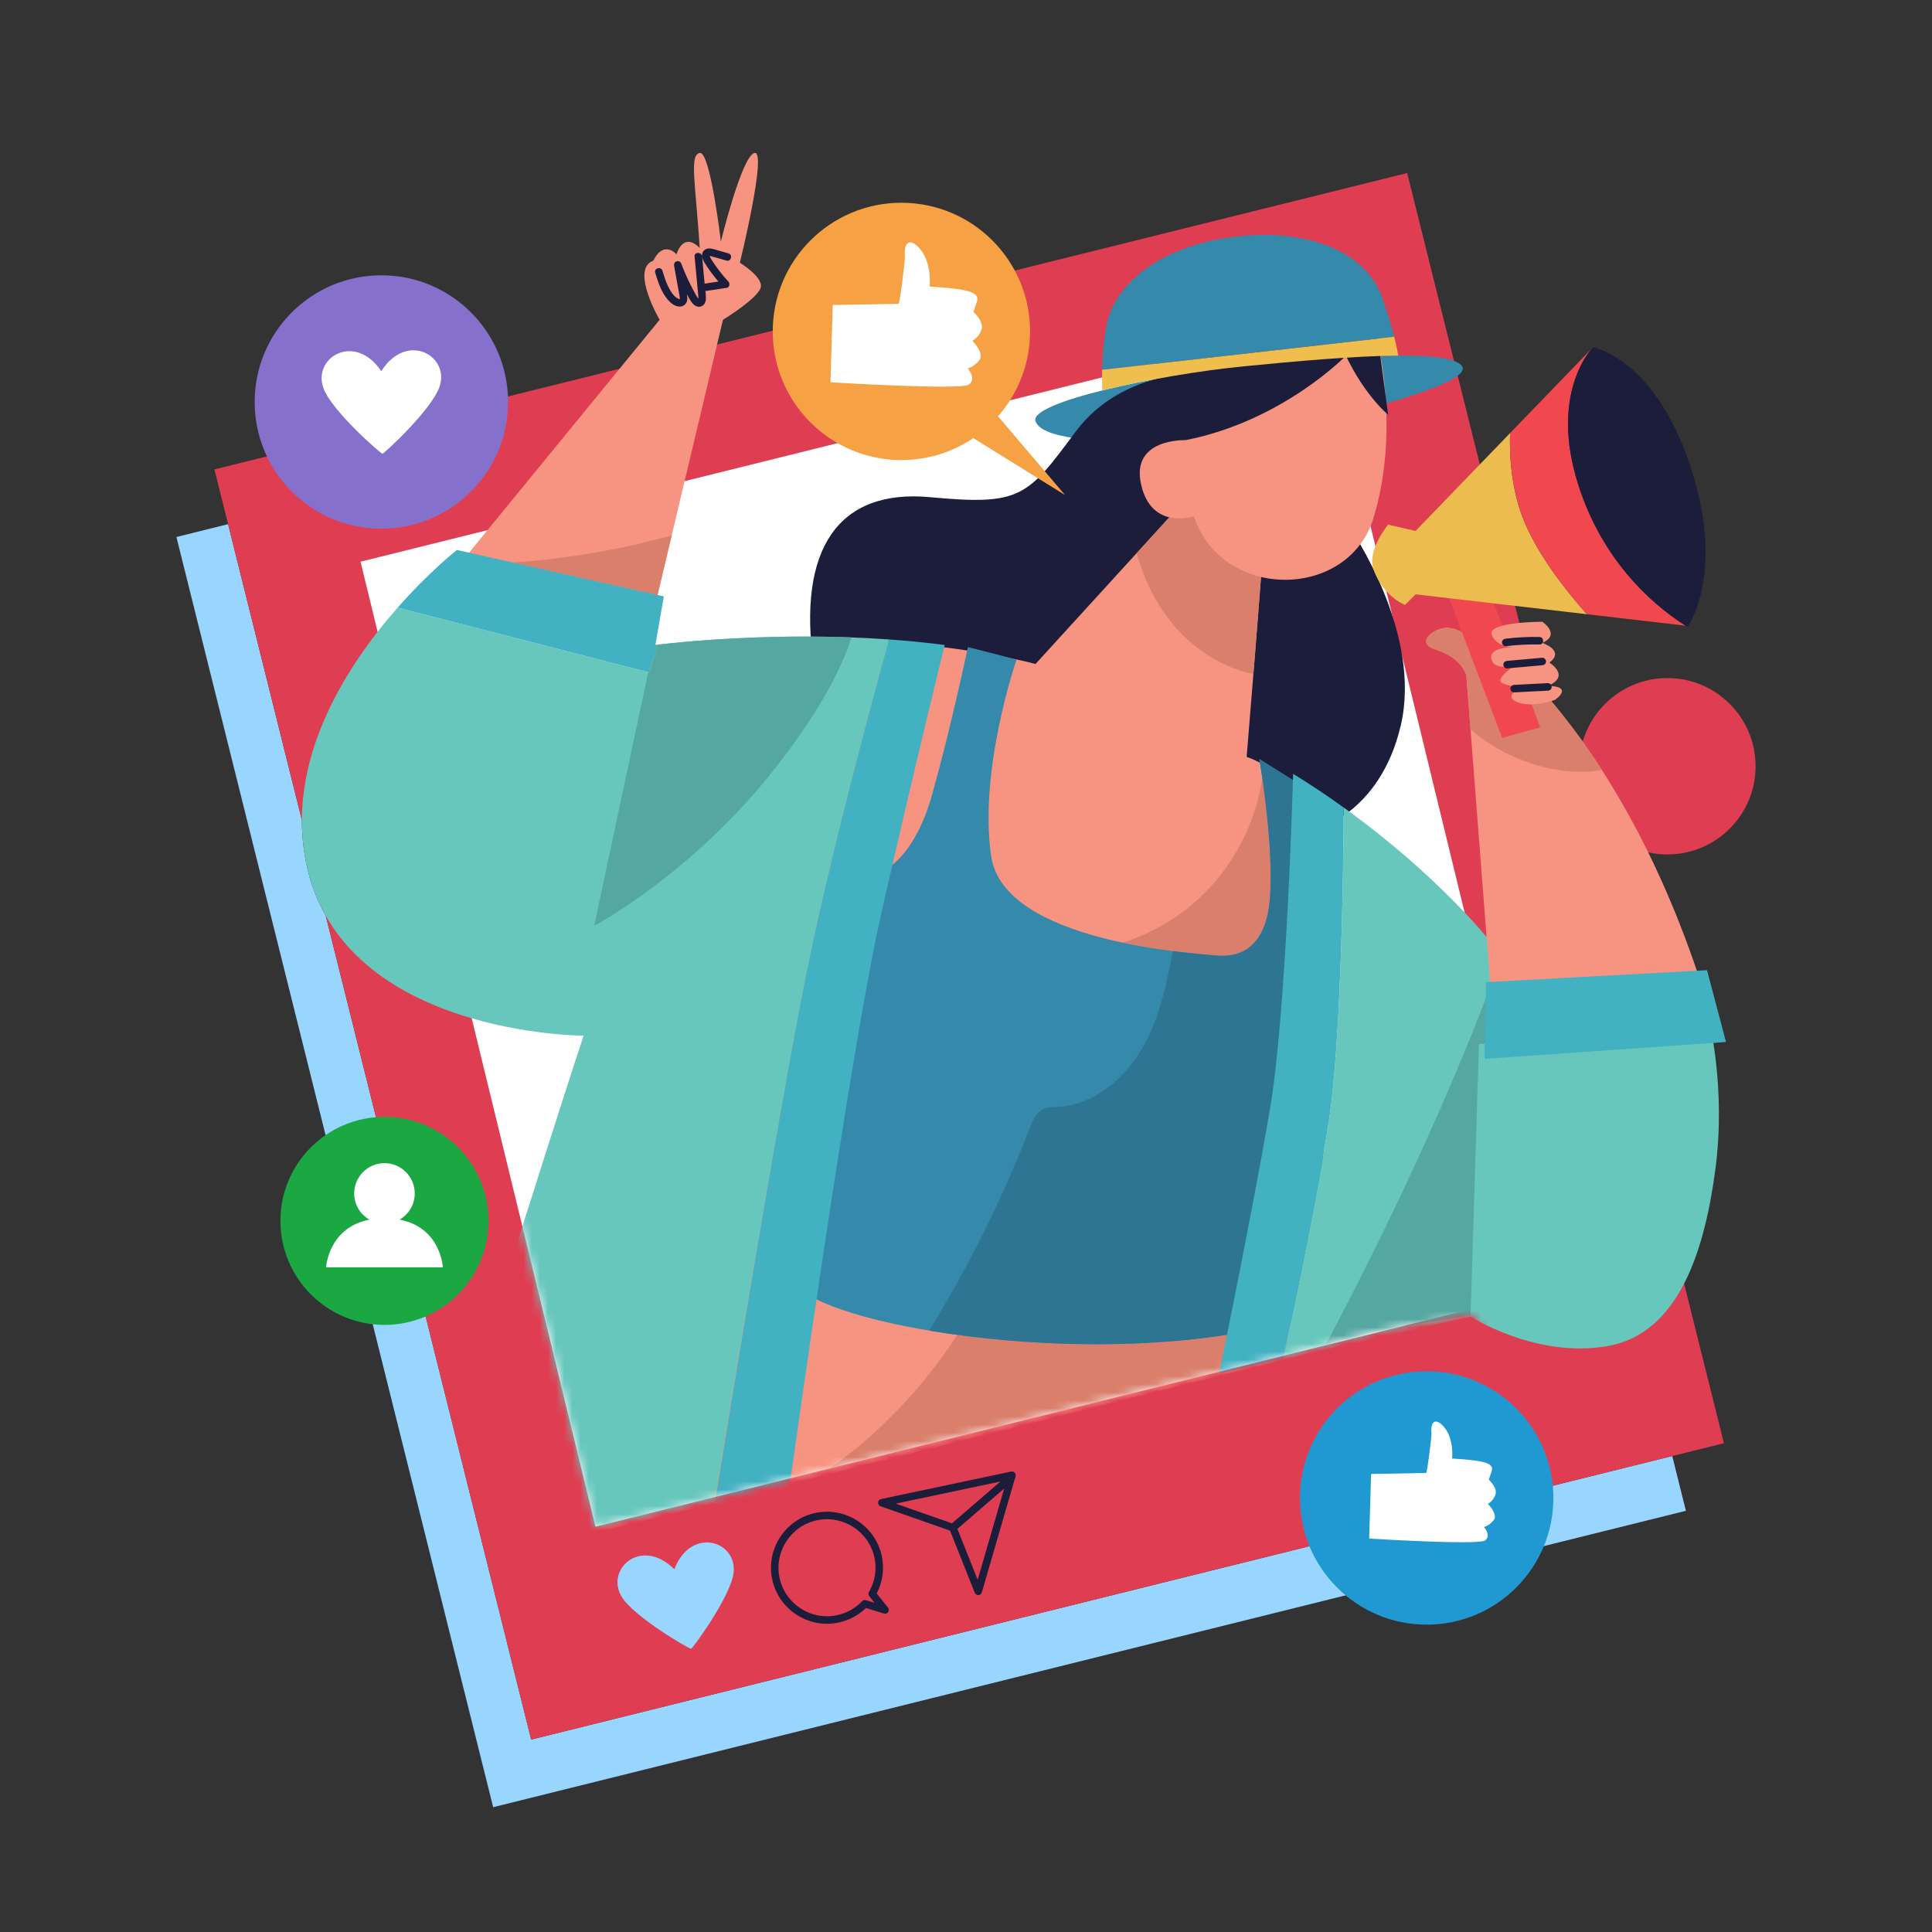 <svg width="238" height="238" viewBox="0 0 238 238" fill="none" xmlns="http://www.w3.org/2000/svg">
<rect x="0" y="0" width="238" height="238" fill="#333333" stroke="none"/>
<path d="M216.267 94.394C216.267 100.394 211.404 105.257 205.404 105.257C199.405 105.257 194.541 100.394 194.541 94.394C194.541 88.394 199.405 83.53 205.404 83.53C211.404 83.53 216.267 88.394 216.267 94.394Z" fill="#DF3E52"/>
<path d="M60.753 222.624L21.732 66.152L28.097 64.57L37.189 101.03C37.183 102.912 37.377 104.829 37.814 106.77C38.319 109.015 39.113 111.02 40.126 112.807L65.435 214.299L206.002 179.368L207.683 186.111L60.753 222.624Z" fill="#99D6FF"/>
<path d="M212.365 177.786L65.435 214.299L26.415 57.827L173.345 21.315L212.365 177.786Z" fill="#DF3E52"/>
<path d="M191.685 158.667L73.358 188.071L44.415 69.194L162.742 39.789L191.685 158.667Z" fill="white"/>
<mask id="mask0_57_3339" style="mask-type:luminance" maskUnits="userSpaceOnUse" x="33" y="15" width="184" height="174">
<path d="M185.467 168.66C183.341 167.332 183.209 163.102 181.149 162.005C175.427 163.046 175.103 162.945 172.55 163.403C167.995 164.22 163.454 165.682 158.962 166.799C148.623 169.368 138.284 171.937 127.946 174.506C111.194 178.669 94.442 182.832 77.69 186.995C76.246 187.354 74.804 187.724 73.358 188.071C71.393 180.002 69.429 171.933 67.465 163.863C64.859 153.163 61.956 142.527 59.508 131.871C59.39 131.354 59.263 130.803 58.882 130.435C58.57 130.133 58.134 130.003 57.719 129.874C41.289 124.801 28.445 107.38 35.826 90.549C43.873 72.198 61.157 57.707 73.662 42.251C74.313 41.447 74.972 40.623 75.327 39.652C75.834 38.262 75.665 36.733 75.652 35.254C75.63 32.833 75.459 29.616 78.261 28.62C79.145 28.305 80.222 28.272 80.811 27.54C81.193 27.065 81.257 26.418 81.314 25.811C81.576 23.065 82.041 20.338 82.703 17.661C82.852 17.058 83.029 16.424 83.474 15.991C84.897 14.603 92.223 15.949 94.402 16.311C99.391 17.139 101.208 19.872 99.562 24.671C96.837 32.614 93.889 41.148 91.014 49.294C90.406 51.015 87.034 57.374 88.6 58.501C90.162 59.624 96.441 56.266 98.142 55.843C102.453 54.77 106.766 53.704 111.078 52.635C117.325 51.086 127.277 50.654 130.56 44.09C131.614 41.982 132.11 39.631 133.16 37.522C137.099 29.612 147.158 27.419 155.901 26.135C160.334 25.484 166.031 24.84 169.493 28.378C171.25 30.175 170.808 32.144 171.99 33.989C173.51 36.363 175.746 36.731 178.162 37.83C181.74 39.458 183.645 43.077 183.909 46.842C183.921 47.014 191.867 40.765 192.595 40.338C196.611 37.981 200.953 38.169 204.199 41.639C207.126 44.766 209.81 48.188 211.573 52.092C216.121 62.165 216.441 74.428 210.733 83.981C210.369 84.59 209.945 85.224 209.288 85.489C208.839 85.671 208.338 85.655 207.854 85.637C204.445 85.508 201.038 85.379 197.63 85.25C198.837 85.296 203.082 94.834 203.752 96.401C205.997 101.651 208.359 106.824 210.285 112.206C214.012 122.615 217.742 135.163 215.228 146.167C213.265 154.76 212.876 166.307 203.718 170.772C198.948 173.098 193.165 172.329 188.308 170.191C187.315 169.754 186.375 169.227 185.467 168.66Z" fill="white"/>
</mask>
<g mask="url(#mask0_57_3339)">
<path d="M136.146 54.222C136.146 54.222 128.342 54.222 127.561 51.881C126.78 49.54 142.649 46.158 153.314 45.117C163.98 44.077 178.548 42.776 180.109 45.117C181.67 47.458 162.94 51.881 157.477 52.922C152.014 53.962 136.146 54.222 136.146 54.222Z" fill="#3589AA"/>
<path d="M149.152 45.898C149.152 45.898 138.487 45.117 132.504 53.181C126.52 61.245 125.74 62.286 114.554 61.245C103.368 60.205 98.166 67.489 100.247 82.057C152.795 99.225 161.639 102.347 161.639 102.347C161.639 102.347 169.964 100.526 172.565 89.34C175.166 78.154 166.841 65.668 165.541 63.847C164.241 62.026 149.152 45.898 149.152 45.898Z" fill="#1B1D3A"/>
<path d="M55.504 70.871L81.257 39.394C81.257 39.394 77.615 33.151 80.477 32.111C81.777 29.509 83.338 31.33 83.338 31.33C83.338 31.33 84.118 28.469 86.2 30.55C85.679 22.485 84.899 19.104 86.2 18.843C87.5 18.584 88.801 29.769 88.801 29.769C88.801 29.769 91.402 19.104 92.963 18.843C94.524 18.584 91.142 32.37 91.142 32.37C91.142 32.37 93.744 33.931 93.744 35.232C93.744 36.532 89.061 39.394 89.061 39.394L80.217 76.594L55.504 70.871Z" fill="#F79481"/>
<path d="M81 73.298L63.141 69.288C69.769 68.857 76.353 67.736 82.749 65.942L81 73.298Z" fill="#DA7F6C"/>
<path d="M87.347 31.528C87.347 31.539 87.276 31.495 87.358 31.525L87.371 31.527L87.347 31.528ZM87.626 31.954C87.609 31.926 87.467 31.673 87.414 31.536C87.481 31.549 87.559 31.555 87.624 31.573C88.248 31.742 88.869 31.925 89.491 32.102C90.064 32.264 90.309 31.373 89.737 31.211C89.358 31.104 88.979 30.996 88.6 30.889C88.242 30.787 87.879 30.652 87.508 30.611C87.17 30.573 86.829 30.68 86.63 30.971C86.438 31.25 86.449 31.602 86.564 31.91C86.681 32.223 86.877 32.501 87.061 32.778C87.254 33.07 87.455 33.356 87.663 33.636C87.931 33.996 88.213 34.344 88.502 34.685C87.953 34.768 87.403 34.85 86.853 34.933L86.803 34.956C86.698 33.835 86.594 32.716 86.488 31.596C86.433 31.009 85.509 31.004 85.564 31.596C85.653 32.537 85.741 33.478 85.829 34.419C85.875 34.908 85.921 35.397 85.967 35.886C85.988 36.112 86.013 36.338 86.03 36.564C86.036 36.636 86.044 36.709 86.039 36.782C85.995 36.73 85.935 36.675 85.916 36.648C85.802 36.482 85.71 36.295 85.613 36.12C85.399 35.735 85.195 35.345 84.999 34.95C84.602 34.149 84.248 33.328 83.933 32.492C83.723 31.935 82.936 32.149 83.042 32.738C83.198 33.609 83.354 34.481 83.51 35.353C83.584 35.764 83.677 36.176 83.732 36.59C83.742 36.666 83.756 36.823 83.737 36.852C83.749 36.833 83.781 36.877 83.682 36.845C83.627 36.827 83.579 36.812 83.528 36.787C82.975 36.517 82.583 35.837 82.32 35.311C82.009 34.688 81.807 34.016 81.607 33.352C81.436 32.785 80.543 33.026 80.716 33.598C80.972 34.447 81.242 35.31 81.686 36.083C82.079 36.769 82.721 37.631 83.559 37.755C84.008 37.822 84.443 37.606 84.601 37.169C84.71 36.87 84.67 36.538 84.609 36.216C84.767 36.523 84.93 36.829 85.118 37.114C85.373 37.501 85.786 37.887 86.289 37.769C86.779 37.654 86.971 37.175 86.963 36.715C86.959 36.418 86.929 36.119 86.896 35.82C86.961 35.832 87.029 35.834 87.099 35.824C87.907 35.702 88.716 35.581 89.525 35.46C89.89 35.404 89.94 34.916 89.729 34.687C88.946 33.841 88.242 32.929 87.626 31.954Z" fill="#1B1D3A"/>
<path d="M146.551 60.986L127.561 81.796C127.561 81.796 109.091 76.594 80.736 79.455C71.025 189.753 71.025 189.406 71.025 189.406L160.598 166.861L162.159 97.925C162.159 97.925 155.395 93.763 153.574 93.243C155.395 71.131 155.655 66.709 155.655 66.709L146.551 60.986Z" fill="#F79481"/>
<path d="M102.236 180.895C108.25 176.635 113.783 170.858 117.92 164.441C123.165 165.156 129.05 165.596 135.077 165.596C141.86 165.596 148.822 165.039 155.252 163.689L154.508 167.906C147.99 169.525 141.471 171.145 134.954 172.765C132.617 173.345 130.282 173.925 127.946 174.506C119.376 176.635 110.806 178.765 102.236 180.895Z" fill="#DA7F6C"/>
<path d="M154.405 83.052C155.393 70.78 155.621 67.261 155.651 66.771C155.621 67.261 155.393 70.785 154.405 83.052ZM155.653 66.74C155.653 66.74 155.653 66.74 155.653 66.74V66.74Z" fill="#191A30"/>
<path d="M154.405 83.052C150.82 82.266 147.462 80.241 144.993 77.49C142.609 74.833 140.993 71.588 140.022 68.141L142.616 65.298L145.459 62.183L148.407 62.152L155.655 66.709C155.655 66.709 155.655 66.709 155.655 66.709C155.655 66.71 155.655 66.71 155.655 66.71V66.71C155.655 66.71 155.655 66.71 155.655 66.71C155.655 66.71 155.655 66.71 155.655 66.711C155.655 66.711 155.655 66.711 155.655 66.711C155.655 66.712 155.655 66.712 155.655 66.712C155.655 66.713 155.655 66.713 155.655 66.713C155.655 66.714 155.655 66.714 155.655 66.714C155.655 66.714 155.655 66.714 155.655 66.714C155.655 66.714 155.655 66.714 155.655 66.715C155.655 66.715 155.655 66.715 155.655 66.715C155.655 66.716 155.655 66.716 155.655 66.716V66.717V66.717C155.655 66.717 155.655 66.717 155.655 66.718C155.655 66.718 155.655 66.718 155.655 66.718C155.655 66.719 155.655 66.719 155.655 66.72C155.655 66.721 155.655 66.721 155.655 66.722C155.655 66.723 155.655 66.723 155.655 66.723C155.655 66.723 155.655 66.724 155.655 66.724C155.655 66.724 155.655 66.724 155.655 66.725C155.655 66.725 155.655 66.725 155.655 66.725V66.726C155.655 66.726 155.655 66.727 155.655 66.727C155.655 66.728 155.655 66.728 155.655 66.728C155.655 66.728 155.655 66.728 155.655 66.728C155.655 66.729 155.655 66.729 155.655 66.729C155.655 66.73 155.655 66.73 155.655 66.73C155.655 66.73 155.655 66.73 155.655 66.73C155.655 66.731 155.655 66.731 155.655 66.731C155.654 66.732 155.654 66.732 155.654 66.732C155.654 66.732 155.654 66.732 155.654 66.733C155.654 66.733 155.654 66.734 155.654 66.734C155.654 66.735 155.654 66.735 155.654 66.735C155.654 66.736 155.654 66.736 155.654 66.737C155.654 66.737 155.654 66.737 155.654 66.738C155.654 66.739 155.654 66.739 155.654 66.74C155.654 66.74 155.654 66.74 155.654 66.74C155.654 66.74 155.654 66.74 155.654 66.741C155.654 66.741 155.654 66.742 155.654 66.742C155.654 66.742 155.654 66.743 155.654 66.744C155.654 66.745 155.654 66.746 155.654 66.747C155.654 66.747 155.653 66.747 155.653 66.748V66.748C155.653 66.749 155.653 66.749 155.653 66.749C155.653 66.749 155.653 66.75 155.653 66.75C155.653 66.751 155.653 66.751 155.653 66.751C155.653 66.752 155.653 66.752 155.653 66.752C155.653 66.753 155.653 66.753 155.653 66.753C155.653 66.754 155.653 66.755 155.653 66.756C155.653 66.758 155.653 66.76 155.653 66.761C155.653 66.761 155.653 66.761 155.653 66.761C155.653 66.762 155.652 66.763 155.652 66.764C155.652 66.766 155.652 66.769 155.652 66.77C155.652 66.771 155.652 66.771 155.652 66.771C155.621 67.261 155.393 70.78 154.405 83.052Z" fill="#DA7F6C"/>
<path d="M150.558 117.746C150.558 117.746 150.558 117.746 150.558 117.746C150.263 117.746 149.98 117.728 149.716 117.7C149.702 117.699 149.687 117.697 149.673 117.695C149.08 117.629 147.114 117.496 144.487 117.161C142.665 116.928 140.523 116.599 138.3 116.126C141.729 115.027 144.927 113.205 147.588 110.777C151.829 106.909 154.666 101.54 155.505 95.865C155.918 98.718 156.53 103.671 156.53 107.992C156.53 108.924 156.501 109.826 156.436 110.671C156.434 110.697 156.432 110.722 156.43 110.747C155.952 116.638 152.887 117.742 150.568 117.746C150.565 117.746 150.562 117.746 150.558 117.746Z" fill="#DA7F6C"/>
<path d="M125.22 81.276C125.22 81.276 120.538 94.803 122.098 105.469C123.659 116.134 147.332 117.435 149.673 117.695C152.014 117.955 155.916 117.435 156.436 110.671C156.957 103.908 155.136 93.503 155.136 93.503L162.16 97.925C162.16 97.925 165.021 144.229 161.119 162.178C138.487 169.202 105.19 164 98.946 159.057C108.311 107.55 108.311 107.55 108.311 107.55C108.311 107.55 112.473 106.249 114.815 97.925C117.156 89.601 119.237 79.715 119.237 79.715C119.237 79.715 124.439 81.016 125.22 81.276Z" fill="#3589AA"/>
<path d="M150.568 117.746C152.887 117.742 155.952 116.638 156.43 110.747C155.952 116.638 152.887 117.743 150.568 117.746ZM149.673 117.695C149.079 117.63 147.115 117.497 144.487 117.161C144.487 117.161 144.487 117.161 144.487 117.161C147.114 117.496 149.079 117.629 149.673 117.695Z" fill="#BA6D5D"/>
<path d="M135.074 165.595C127.687 165.595 120.511 164.934 114.469 163.917C119.365 155.963 123.535 147.561 126.906 138.851C127.218 138.043 127.574 137.172 128.323 136.737C128.946 136.374 129.708 136.394 130.426 136.346C134.833 136.055 138.62 132.838 140.797 128.995C142.842 125.382 143.713 121.25 144.487 117.161C147.114 117.497 149.079 117.63 149.673 117.695C149.687 117.697 149.702 117.699 149.716 117.7C149.98 117.728 150.263 117.746 150.558 117.746C150.558 117.746 150.558 117.746 150.558 117.746C150.562 117.746 150.565 117.746 150.568 117.746C152.886 117.743 155.952 116.638 156.43 110.747C156.432 110.722 156.434 110.697 156.436 110.671C156.501 109.826 156.53 108.924 156.53 107.992C156.53 101.469 155.136 93.503 155.136 93.503L162.159 97.925V97.925C162.159 97.926 162.159 97.926 162.159 97.926C162.159 97.926 162.159 97.926 162.159 97.926C162.159 97.926 162.159 97.926 162.159 97.927C162.159 97.927 162.159 97.927 162.159 97.927C162.159 97.927 162.159 97.927 162.159 97.927C162.159 97.928 162.159 97.928 162.159 97.928C162.159 97.928 162.159 97.928 162.159 97.928V97.929C162.159 97.929 162.159 97.929 162.159 97.93C162.159 97.93 162.159 97.93 162.159 97.931C162.159 97.931 162.159 97.931 162.159 97.932C162.16 97.934 162.16 97.936 162.16 97.94C162.16 97.94 162.16 97.94 162.16 97.94C162.16 97.941 162.16 97.942 162.16 97.943V97.943C162.206 98.692 163.645 122.463 163.007 142.338C161.867 148.926 160.26 156.881 159.028 162.783C151.605 164.793 143.211 165.595 135.074 165.595Z" fill="#2D7593"/>
<path d="M187.132 161.138L183.49 115.874C183.49 115.874 177.174 107.841 165.534 99.483C165.499 105.926 165.263 127.842 163.72 137.986C162.378 146.807 159.48 160.717 158.05 167.42L181.149 162.178L187.132 161.138Z" fill="#67C7BD"/>
<path d="M165.534 99.483C163.6 98.094 161.523 96.696 159.298 95.324C159.298 95.324 158.517 124.459 156.436 136.685C154.355 148.911 150.193 169.202 150.193 169.202L158.05 167.42C159.481 160.717 162.378 146.807 163.72 137.986C165.264 127.842 165.499 105.926 165.534 99.483Z" fill="#42B1C1"/>
<path d="M163.315 165.646C165.434 161.695 176.13 141.44 183.598 121.485L183.668 122.383L181.159 162.011C181.156 162.009 181.152 162.007 181.149 162.005C175.629 163.009 175.133 162.95 172.813 163.356C172.728 163.371 172.64 163.386 172.55 163.403C169.462 163.957 166.38 164.807 163.315 165.646Z" fill="#55A7A2"/>
<path d="M109.524 78.772C95.536 77.774 83.129 79.163 81.048 79.416L79.956 82.837L48.989 74.853C42.656 82.044 34.92 93.909 37.814 106.77C42.496 127.581 71.892 127.581 71.892 127.581C71.892 127.581 66.806 142.846 51.458 192.272C58.301 191.746 76.74 187.669 88.021 185.071C89.63 175.045 96.068 136.248 99.206 120.557C102.212 105.525 107.7 85.355 109.524 78.772Z" fill="#67C7BD"/>
<path d="M109.524 78.772C107.7 85.355 102.212 105.525 99.206 120.557C96.068 136.248 89.63 175.392 88.02 185.418C93.464 184.163 97.242 183.254 97.242 183.254C97.242 183.254 104.669 129.661 108.571 112.493C112.473 95.324 116.375 79.455 116.375 79.455C114.074 79.155 111.779 78.933 109.524 78.772Z" fill="#42B1C1"/>
<path d="M81.048 79.416C80.846 79.441 80.736 79.455 80.736 79.455L81.777 73.472L56.284 67.749C56.284 67.749 52.904 70.409 48.989 74.853L79.956 82.837L81.048 79.416Z" fill="#42B1C1"/>
<path d="M81.048 79.416C81.198 79.398 81.404 79.373 81.66 79.345C81.404 79.373 81.198 79.398 81.048 79.416Z" fill="#223862"/>
<path d="M73.193 114.053L79.858 82.812L79.956 82.837L81.048 79.416C81.198 79.398 81.404 79.374 81.66 79.345C84.024 79.077 90.726 78.417 99.147 78.417C100.986 78.417 102.907 78.448 104.882 78.522C103.976 81.499 101.632 86.764 95.564 94.543C85.419 107.55 73.193 114.053 73.193 114.053Z" fill="#55A7A2"/>
<path d="M169.964 43.296C169.964 43.296 172.305 53.702 169.183 63.847C166.061 73.992 150.453 73.992 147.071 63.587C147.071 63.587 141.869 65.408 140.568 59.685C139.267 53.962 146.031 54.222 146.031 54.222C144.73 45.637 144.47 43.817 144.47 43.817L169.703 41.215L169.964 43.296Z" fill="#F79481"/>
<path d="M165.801 43.817C165.801 43.817 157.997 51.881 146.031 54.222C141.088 43.556 142.128 41.735 142.128 41.735L169.183 38.354L169.963 43.297L171.004 51.1C171.004 51.1 168.142 48.759 165.801 43.817Z" fill="#1B1D3A"/>
<path d="M170.223 36.533C168.142 30.81 160.598 27.948 151.493 29.249C142.389 30.55 137.447 35.232 136.406 39.654C135.955 41.569 135.798 43.726 135.763 45.558L171.749 41.484C171.402 40.1 170.915 38.435 170.223 36.533Z" fill="#3589AA"/>
<path d="M153.314 45.117C159.408 44.523 166.771 43.845 172.259 43.808C172.139 43.165 171.975 42.386 171.749 41.484L135.763 45.558C135.745 46.526 135.762 47.399 135.788 48.101C141.042 46.796 147.858 45.65 153.314 45.117Z" fill="#F0BE4F"/>
<path d="M180.629 83.097L184.271 130.182L211.585 128.361C211.585 128.361 205.342 100.006 186.872 81.796C181.93 78.935 180.109 77.894 180.109 77.894C180.109 77.894 178.548 76.854 176.987 77.635C175.427 78.415 175.166 79.455 176.727 79.976C178.287 80.496 179.849 81.276 180.629 83.097Z" fill="#F79481"/>
<path d="M187.016 81.938L187.013 81.936C187.014 81.937 187.015 81.937 187.016 81.938ZM186.969 81.892C186.967 81.891 186.967 81.89 186.964 81.887C186.966 81.889 186.968 81.891 186.969 81.892ZM186.921 81.845C186.92 81.843 186.918 81.841 186.917 81.84C186.918 81.841 186.919 81.843 186.921 81.845Z" fill="#C1CECA"/>
<path d="M194.762 95.081C194.325 95.081 193.888 95.062 193.457 95.028C188.946 94.671 184.604 92.79 181.153 89.87L180.629 83.097C179.848 81.276 178.287 80.496 176.727 79.976C176.01 79.737 175.678 79.388 175.678 79.006C175.679 78.555 176.142 78.056 176.987 77.635C177.412 77.421 177.838 77.344 178.232 77.344C179.283 77.344 180.108 77.894 180.108 77.894C180.108 77.894 181.93 78.935 186.872 81.796C186.887 81.811 186.902 81.826 186.917 81.84C186.918 81.841 186.92 81.843 186.921 81.845C186.936 81.859 186.95 81.873 186.964 81.887C186.967 81.89 186.967 81.891 186.969 81.892C186.984 81.907 186.999 81.922 187.013 81.936L187.016 81.938C191.003 85.894 194.417 90.322 197.319 94.829C196.488 95.007 195.623 95.081 194.762 95.081Z" fill="#DA7F6C"/>
<path d="M210.544 125.76C210.544 125.76 212.625 134.084 211.325 143.969C210.024 153.854 206.903 164.259 198.058 165.821C189.213 167.382 181.149 162.178 181.149 162.178L182.19 128.621L210.544 125.76Z" fill="#67C7BD"/>
<path d="M178.027 72.431L185.051 90.901L189.734 89.601L183.23 72.171L178.027 72.431Z" fill="#F0484E"/>
<path d="M186.028 53.349L174.386 65.408L171.004 64.627C171.004 64.627 168.403 67.749 169.183 70.09C169.963 72.431 171.784 73.992 173.085 74.513C174.386 73.212 174.386 73.212 174.386 73.212L195.493 75.666C192.822 72.672 189.966 68.96 188.173 65.148C186.318 61.208 185.911 56.908 186.028 53.349Z" fill="#EDBC4F"/>
<path d="M194.416 59.685C190.896 48.619 195.883 43.147 196.219 42.795L186.029 53.349C185.911 56.908 186.318 61.208 188.173 65.148C189.966 68.96 192.822 72.672 195.493 75.666L207.643 77.079C203.036 74.144 197.28 68.684 194.416 59.685Z" fill="#F0484E"/>
<path d="M208.203 57.344C203.781 44.077 196.237 42.776 196.237 42.776L196.219 42.795C195.883 43.147 190.895 48.619 194.416 59.685C197.28 68.684 203.036 74.144 207.643 77.079L207.943 77.114C207.943 77.114 212.625 70.611 208.203 57.344Z" fill="#1B1D3A"/>
<path d="M183.057 120.99L210.284 119.516L212.625 128.361L182.884 130.442L183.057 120.99Z" fill="#42B1C1"/>
<path d="M189.994 76.594C189.994 76.594 183.23 76.594 183.75 78.154C184.271 79.716 186.352 79.716 186.352 79.716C186.352 79.716 183.23 79.716 183.75 81.276C184.271 82.837 186.872 81.796 186.872 81.796C186.872 81.796 184.011 83.618 185.051 84.138C186.092 84.658 187.392 84.658 187.392 84.658C187.392 84.658 185.051 85.699 186.872 86.479C188.693 87.259 191.554 86.219 191.554 86.219C191.554 86.219 193.982 84.571 190.688 84.485C193.549 83.27 190.861 81.623 190.861 81.623C192.855 80.149 189.994 79.195 189.994 79.195C192.335 78.154 189.994 76.594 189.994 76.594Z" fill="#F79481"/>
<path d="M185.489 79.602C186.869 79.434 188.258 79.364 189.647 79.392C190.242 79.405 190.242 78.481 189.647 78.469C188.258 78.441 186.869 78.51 185.489 78.678C185.241 78.709 185.027 78.869 185.027 79.14C185.027 79.367 185.239 79.633 185.489 79.602Z" fill="#1B1D3A"/>
<path d="M185.658 82.338C187.102 82.209 188.546 82.081 189.99 81.952C190.238 81.93 190.452 81.756 190.452 81.491C190.452 81.258 190.24 81.006 189.99 81.028C188.546 81.157 187.102 81.285 185.658 81.414C185.409 81.436 185.196 81.611 185.196 81.876C185.196 82.109 185.407 82.36 185.658 82.338Z" fill="#1B1D3A"/>
<path d="M186.525 85.294C187.912 85.223 189.299 85.152 190.685 85.081C190.935 85.069 191.147 84.878 191.147 84.619C191.147 84.379 190.936 84.144 190.685 84.157C189.299 84.228 187.912 84.299 186.525 84.37C186.276 84.383 186.063 84.573 186.063 84.832C186.063 85.072 186.275 85.307 186.525 85.294Z" fill="#1B1D3A"/>
</g>
<path d="M83.066 193.314C78.991 189.244 74.495 193.335 76.604 196.734C78.168 199.253 85.049 203.215 85.136 203.105C85.26 203.17 89.949 196.763 90.36 193.826C90.914 189.864 85.145 187.943 83.066 193.314Z" fill="#99D6FF"/>
<path d="M100.642 187.28C97.418 187.962 95.35 191.139 96.031 194.364C96.712 197.588 99.89 199.657 103.114 198.975C104.301 198.724 105.371 198.126 106.206 197.246C106.328 197.119 106.51 197.072 106.677 197.123L107.736 197.449L107.085 196.632C106.967 196.484 106.952 196.277 107.047 196.113C107.788 194.83 108.029 193.331 107.725 191.891C107.043 188.667 103.866 186.599 100.642 187.28ZM109.123 198.782C109.047 198.798 108.968 198.795 108.891 198.771L106.673 198.088C105.74 198.992 104.582 199.609 103.305 199.879C99.583 200.666 95.914 198.277 95.127 194.555C94.34 190.833 96.728 187.164 100.45 186.376C104.173 185.59 107.842 187.978 108.629 191.7C108.959 193.26 108.735 194.88 107.999 196.297L109.388 198.042C109.514 198.201 109.522 198.423 109.408 198.591C109.34 198.691 109.236 198.758 109.123 198.782Z" fill="#1B1D3A"/>
<path d="M110.34 185.23L117.286 187.663L123.279 182.495L110.34 185.23ZM117.481 188.639C117.399 188.656 117.314 188.652 117.233 188.624L108.475 185.556C108.279 185.487 108.153 185.297 108.166 185.09C108.18 184.883 108.329 184.711 108.531 184.668L124.566 181.278C124.725 181.245 124.89 181.297 125 181.416C125.111 181.535 125.151 181.704 125.105 181.86L125.033 182.104C125.009 182.189 124.96 182.266 124.892 182.324L117.687 188.537C117.627 188.589 117.555 188.624 117.481 188.639Z" fill="#1B1D3A"/>
<path d="M117.936 188.322L120.438 194.614L123.713 183.341L117.936 188.322ZM120.602 196.488L120.529 196.498C120.332 196.507 120.151 196.39 120.077 196.207L116.956 188.358C116.883 188.175 116.934 187.966 117.083 187.838L124.288 181.624C124.444 181.491 124.668 181.474 124.84 181.585C125.012 181.696 125.091 181.907 125.034 182.103L120.95 196.165C120.902 196.33 120.767 196.453 120.602 196.488Z" fill="#1B1D3A"/>
<path d="M131.203 60.986L122.946 51.283C125.4 48.492 126.892 44.834 126.892 40.825C126.892 32.072 119.796 24.976 111.042 24.976C102.289 24.976 95.193 32.072 95.193 40.825C95.193 49.578 102.289 56.674 111.042 56.674C114.323 56.674 117.371 55.677 119.9 53.97L131.203 60.986Z" fill="#F6A144"/>
<path d="M102.588 37.572C102.588 37.572 110.643 37.43 110.687 37.43C110.853 37.426 111.513 32.011 111.474 31.597C111.306 29.805 112.113 29.233 113.328 30.657C114.361 31.868 114.641 33.773 114.523 35.298C118.786 35.582 120.776 35.867 120.35 37.145C119.923 38.424 119.923 38.424 119.923 38.424C119.923 38.424 121.202 39.561 120.918 40.556C120.634 41.55 119.781 41.977 119.781 41.977C119.781 41.977 121.344 43.54 120.634 44.392C119.923 45.245 119.212 45.387 119.212 45.387C119.212 45.387 120.35 46.666 119.355 47.376C118.36 48.087 102.303 47.092 102.303 47.092L102.588 37.572Z" fill="white"/>
<path d="M62.589 49.52C62.589 58.141 55.601 65.129 46.981 65.129C38.361 65.129 31.373 58.141 31.373 49.52C31.373 40.9 38.361 33.912 46.981 33.912C55.601 33.912 62.589 40.9 62.589 49.52Z" fill="#8571CB"/>
<path d="M46.97 45.724C43.71 40.868 38.426 44.061 39.86 47.861C40.923 50.678 47.001 55.978 47.109 55.885C47.22 55.975 53.15 50.511 54.136 47.666C55.466 43.829 50.096 40.781 46.97 45.724Z" fill="white"/>
<path d="M191.356 184.531C191.356 193.151 184.369 200.139 175.748 200.139C167.128 200.139 160.14 193.151 160.14 184.531C160.14 175.911 167.128 168.923 175.748 168.923C184.369 168.923 191.356 175.911 191.356 184.531Z" fill="#2098D1"/>
<path d="M168.905 181.573L175.679 181.454C175.819 181.452 176.37 176.922 176.338 176.576C176.197 175.077 176.873 174.599 177.888 175.79C178.752 176.802 178.986 178.395 178.888 179.671C182.454 179.908 184.117 180.146 183.761 181.216C183.404 182.286 183.404 182.286 183.404 182.286C183.404 182.286 184.474 183.237 184.236 184.069C183.998 184.9 183.285 185.257 183.285 185.257C183.285 185.257 184.593 186.564 183.998 187.277C183.404 187.99 182.81 188.109 182.81 188.109C182.81 188.109 183.761 189.179 182.929 189.773C182.097 190.367 168.668 189.535 168.668 189.535L168.905 181.573Z" fill="white"/>
<path d="M60.176 150.398C60.176 157.475 54.439 163.212 47.362 163.212C40.284 163.212 34.547 157.475 34.547 150.398C34.547 143.32 40.284 137.583 47.362 137.583C54.439 137.583 60.176 143.32 60.176 150.398Z" fill="#1BA843"/>
<path d="M49.226 150.242C50.339 149.597 51.091 148.395 51.091 147.016C51.091 144.957 49.421 143.287 47.362 143.287C45.302 143.287 43.633 144.957 43.633 147.016C43.633 148.399 44.388 149.604 45.507 150.247C40.448 151.229 40.165 156.121 40.165 156.121H54.559C54.559 156.121 54.306 151.211 49.226 150.242Z" fill="white"/>
</svg>
